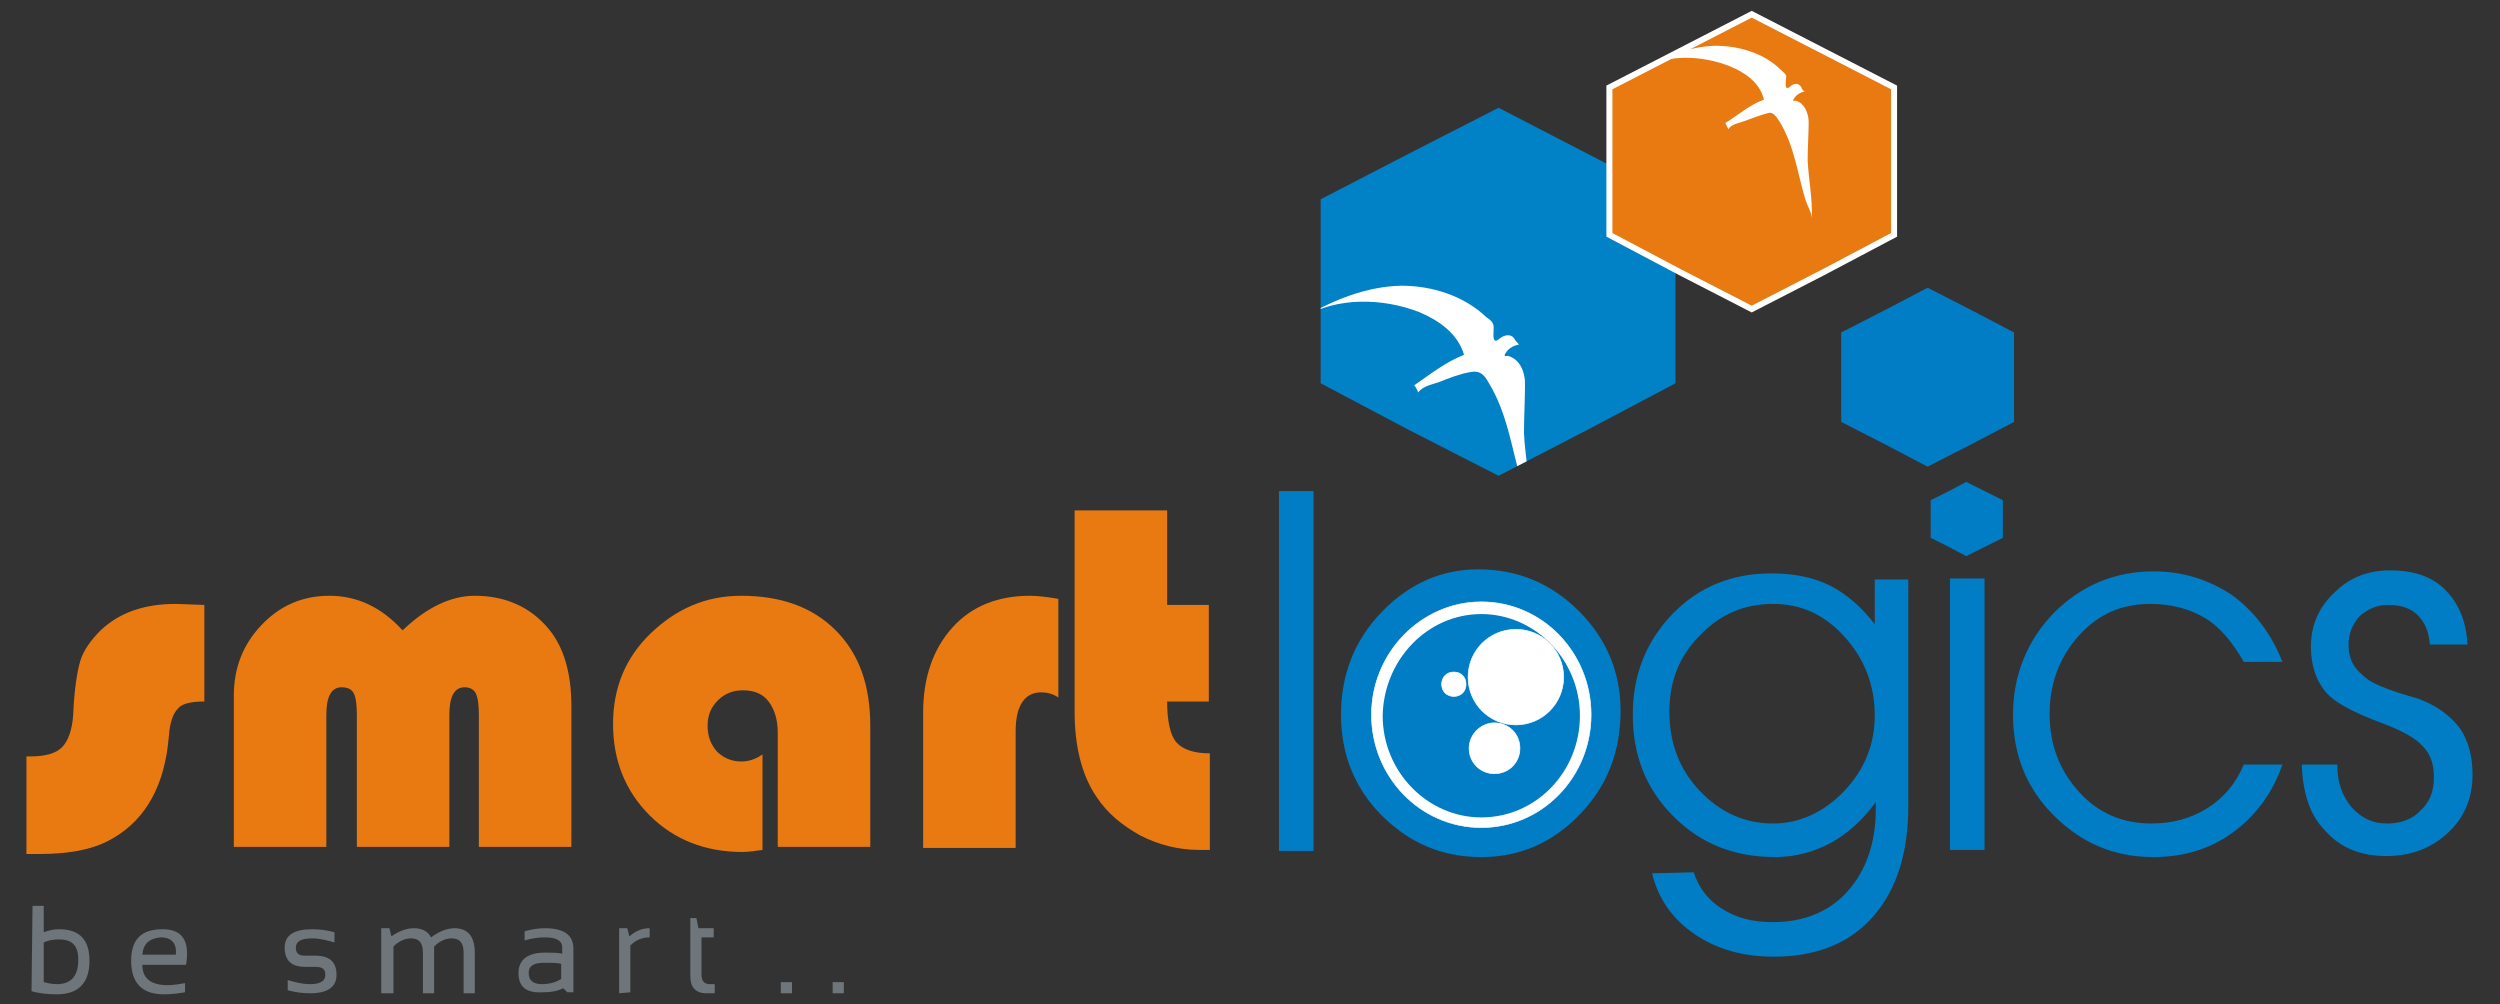 <?xml version="1.0" encoding="utf-8"?>
<!-- Generator: Adobe Illustrator 19.0.0, SVG Export Plug-In . SVG Version: 6.00 Build 0)  -->
<svg version="1.1" id="Layer_1" xmlns="http://www.w3.org/2000/svg" xmlns:xlink="http://www.w3.org/1999/xlink" x="0px" y="0px"
	 viewBox="0 0 245.9 98.8" style="enable-background:new 0 0 245.9 98.8;" xml:space="preserve">
<rect x="0" y="0" width="245.9" height="98.8" fill="#333333" stroke="none"/>
<style type="text/css">
	.st0{fill:#0181C6;}
	.st1{clip-path:url(#SVGID_2_);}
	.st2{fill:#FFFFFF;}
	.st3{fill:#E87A11;}
	.st4{fill:#007DC4;}
	.st5{fill:#6E767B;}
	.st6{fill:#FFFFFF;stroke:#FFFFFF;stroke-width:6.384740e-002;}
	.st7{clip-path:url(#SVGID_4_);}
	.st8{fill:none;stroke:#FFFFFF;stroke-width:0.591;}
</style>
<polygon id="_181450608_8_" class="st0" points="147.4,10.6 156.1,15.1 164.8,19.6 164.8,28.7 164.8,37.7 156.1,42.3 147.4,46.8 
	138.6,42.3 129.9,37.7 129.9,28.7 129.9,19.6 138.6,15.1 "/>
<g>
	<defs>
		<polygon id="SVGID_1_" points="147.4,10.6 156.1,15.1 164.8,19.6 164.8,28.7 164.8,37.7 156.1,42.3 147.4,46.8 138.6,42.3 
			129.9,37.7 129.9,28.7 129.9,19.6 138.6,15.1 		"/>
	</defs>
	<clipPath id="SVGID_2_">
		<use xlink:href="#SVGID_1_"  style="overflow:visible;"/>
	</clipPath>
	<g class="st1">
		<g>
			<path id="_1489352321_5_" class="st2" d="M146.4,37.6c1.9,3.1,2.3,6.6,3.3,10c0.2,0.7,0.7,1.6,0.7,2.3c0.2-2.4-0.4-4.9-0.5-7.3
				c0-1.6,0.1-3.3,0.1-4.9c0-1.1-0.5-2.4-1.7-2.7c-0.2,0-0.3,0.1-0.3-0.1c0.3-0.6,0.8-0.9,1.4-1c-0.1-0.2-0.3-0.3-0.4-0.5
				c-0.3-0.6-1-0.5-1.5-0.1c-0.9,0.8-0.5-0.9-0.6-1.3c-0.1-0.4-0.4-0.6-0.7-0.8c-2.2-2.1-5.3-3.1-8.4-3.1c-3.5,0.1-6.6,1.4-9.6,3.1
				c3.3-2,7.8-1.9,11.4-0.5c1.9,0.8,3.8,2.1,4.4,4.2c-1.8,0.7-3.3,1.9-4.9,3c0.2,0.2,0.3,0.5,0.4,0.7c0.4-0.6,1.4-0.8,2-1
				c1-0.4,2-0.8,3.1-1C145.6,36.4,146,36.9,146.4,37.6L146.4,37.6z"/>
		</g>
	</g>
</g>
<path id="_181450512_5_" class="st3" d="M20.1,59.5V69c-1.3,0-2.2,0.2-2.6,0.7c-0.5,0.5-0.8,1.4-0.9,2.8c-0.4,4.7-2.2,8-5.4,9.9
	C9.4,83.5,7,84,3.9,84H2.6v-9.6H3c1.5,0,2.5-0.3,3.1-0.9c0.6-0.6,1-1.7,1.1-3.2C7.3,67.8,7.6,66,7.9,65c0.3-1,1-2,2-3
	c1.8-1.7,4.2-2.6,7.4-2.6L20.1,59.5L20.1,59.5z M56.2,83.3h-9.1V70.3c0-1-0.1-1.7-0.3-2.1c-0.2-0.4-0.6-0.6-1.1-0.6
	c-1,0-1.5,0.9-1.5,2.7v13h-9.1V70.3c0-1-0.1-1.7-0.3-2.1c-0.2-0.4-0.6-0.6-1.2-0.6c-1,0-1.5,0.9-1.5,2.7v13H23V68.4
	c0-2.7,0.9-5,2.7-6.9c1.8-1.9,4-2.9,6.7-2.9c2.7,0,5.1,1.1,7.2,3.4c2.4-2.3,4.8-3.4,7.1-3.4c3,0,5.5,1.1,7.3,3.3
	c1.4,1.7,2.2,4.2,2.2,7.5L56.2,83.3L56.2,83.3z M75,74.2v9.4c-0.7,0.1-1.4,0.2-2,0.2c-3.6,0-6.7-1.2-9.1-3.6c-2.4-2.4-3.6-5.4-3.6-9
	c0-3.5,1.2-6.5,3.7-8.9c2.5-2.4,5.4-3.7,8.9-3.7c3.9,0,7,1.1,9.3,3.4c2.3,2.3,3.4,5.4,3.4,9.4v11.9h-9.1V72.1c0-1.3-0.3-2.3-0.9-3.1
	c-0.6-0.8-1.5-1.1-2.5-1.1c-1,0-1.8,0.3-2.5,1c-0.7,0.7-1,1.5-1,2.5c0,1,0.3,1.8,0.9,2.5c0.6,0.6,1.4,1,2.4,1
	C73.6,74.9,74.3,74.7,75,74.2L75,74.2z M104.1,58.9v9.7c-0.6-0.4-1.2-0.5-1.7-0.5c-1.6,0-2.5,1.3-2.5,3.8v11.5h-9.1V70.1
	c0-3.5,1-6.3,2.9-8.4c1.9-2.1,4.5-3.1,7.6-3.1C102,58.6,102.9,58.7,104.1,58.9L104.1,58.9z M114.8,50.2v9.3h4.1V69h-4.1
	c0,1.9,0.3,3.3,0.9,4c0.6,0.7,1.7,1.1,3.3,1.1v9.5c-0.5,0-0.8,0-1,0c-2.1,0-4-0.5-5.8-1.4c-1.8-1-3.3-2.2-4.4-3.9
	c-1.4-2.1-2.1-4.9-2.1-8.3V50.2L114.8,50.2L114.8,50.2z"/>
<path id="_181450416_8_" class="st4" d="M125.8,83.6V48.3h3.4v35.4H125.8z M135.5,70.2c0,3.1,1,5.7,2.9,7.7c2,2.1,4.4,3.1,7.3,3.1
	c2.9,0,5.3-1,7.2-3.1c1.9-2.1,2.9-4.7,2.9-7.8c0-3.2-1-5.8-3-7.8c-2-2-4.5-3-7.5-3c-2.7,0-5.1,1-7,3.1
	C136.5,64.6,135.5,67.1,135.5,70.2z M131.9,70.3c0-3.9,1.3-7.3,4-10.1c2.7-2.8,5.9-4.2,9.5-4.2c3.9,0,7.2,1.4,9.9,4.1
	c2.7,2.7,4.1,6,4.1,9.8c0,4-1.3,7.4-4,10.2c-2.7,2.8-5.9,4.2-9.7,4.2c-3.9,0-7.1-1.4-9.8-4.1C133.2,77.5,131.9,74.1,131.9,70.3
	L131.9,70.3z M166.6,85.8c0.5,1.6,1.5,2.8,2.8,3.6c1.4,0.9,3,1.3,5,1.3c3,0,5.5-1,7.3-3c1.8-2,2.8-4.7,2.8-8.1v-0.7
	c-1.3,1.8-2.8,3.1-4.4,4c-1.7,0.9-3.5,1.4-5.5,1.4c-4,0-7.3-1.3-10-4c-2.7-2.7-4-6-4-10c0-3.9,1.3-7.2,3.9-9.9c2.6-2.7,5.9-4,9.7-4
	c2.3,0,4.2,0.4,5.8,1.2c1.6,0.8,3.1,2.1,4.4,3.8v-4.4h3.3v22.3c0,4.7-1.2,8.3-3.5,10.9c-2.3,2.6-5.6,3.9-9.7,3.9
	c-3,0-5.6-0.7-7.8-2.2c-2.2-1.5-3.6-3.5-4.2-6L166.6,85.8L166.6,85.8z M164.2,70c0,3.1,1,5.7,3,7.8c2,2.1,4.4,3.2,7.2,3.2
	c2.6,0,5-1.1,7-3.2c2-2.1,3-4.6,3-7.4c0-3-1-5.6-3-7.8c-2-2.2-4.3-3.2-7-3.2c-2.8,0-5.2,1-7.2,3.1C165.2,64.5,164.2,67,164.2,70
	L164.2,70z M195.2,53.8h-3.4v-5.5h3.4V53.8z M191.8,83.6V56.9h3.4v26.7H191.8z M220.7,65.1c-1.1-1.9-2.3-3.4-3.8-4.3
	c-1.5-0.9-3.3-1.4-5.4-1.4c-2.8,0-5.1,1-7,3.1c-1.9,2.1-2.9,4.7-2.9,7.7c0,3.1,1,5.6,2.9,7.7c1.9,2.1,4.3,3.1,7.1,3.1
	c2.1,0,3.9-0.5,5.5-1.5c1.6-1,2.8-2.4,3.6-4.3h3.8c-1,2.9-2.7,5.1-4.9,6.7c-2.2,1.6-4.8,2.4-7.8,2.4c-3.9,0-7.1-1.4-9.8-4.1
	c-2.7-2.7-4-6-4-9.9c0-3.9,1.4-7.3,4-10c2.7-2.7,6-4.1,9.8-4.1c2.9,0,5.4,0.8,7.7,2.3c2.2,1.6,3.9,3.8,5,6.6L220.7,65.1L220.7,65.1z
	 M226.4,75.2h3.5v0.1c0,1.7,0.5,3,1.4,4.1c1,1.1,2.1,1.6,3.5,1.6c1.3,0,2.5-0.4,3.3-1.3c0.9-0.8,1.3-1.9,1.3-3.2
	c0-1.3-0.3-2.3-1.1-3.1c-0.7-0.8-2-1.5-3.8-2.2c-3-1.1-4.9-2.1-5.8-3.2c-0.9-1.1-1.4-2.6-1.4-4.4c0-2.1,0.8-3.9,2.3-5.3
	c1.5-1.5,3.3-2.2,5.5-2.2c2.3,0,4.1,0.6,5.4,1.9c1.3,1.3,2.1,3.1,2.2,5.4h-3.7c-0.1-1.3-0.5-2.2-1.2-2.9c-0.7-0.7-1.7-1-2.9-1
	c-1.1,0-2,0.4-2.8,1.1c-0.7,0.8-1.1,1.7-1.1,2.8c0,0.8,0.2,1.5,0.5,2c0.3,0.5,0.8,1,1.5,1.5c0.6,0.4,1.6,0.8,2.8,1.2
	c1.2,0.4,2.1,0.6,2.5,0.8c1.7,0.7,2.9,1.7,3.7,2.8c0.8,1.2,1.2,2.7,1.2,4.5c0,2.3-0.8,4.2-2.4,5.7c-1.6,1.5-3.6,2.3-6.1,2.3
	c-2.5,0-4.5-0.8-6-2.5C227.2,80.2,226.5,78,226.4,75.2L226.4,75.2z"/>
<path id="_181450320_5_" class="st5" d="M4.3,96.6c0.4,0.1,0.8,0.2,1.3,0.2c1.4,0,2.1-0.8,2.1-2.4c0-1.4-0.6-2-1.9-2
	c-0.6,0-1.1,0.1-1.5,0.3L4.3,96.6L4.3,96.6z M3.2,89.1h1.1v2.6c0.5-0.2,1-0.3,1.5-0.3c2,0,3,1,3,3.1c0,2.2-1.1,3.3-3.2,3.3
	c-0.9,0-1.8-0.1-2.5-0.3L3.2,89.1L3.2,89.1z M18.3,94.9H14c0,1.3,0.8,2,2.5,2c0.6,0,1.1-0.1,1.7-0.2v0.9c-0.6,0.1-1.2,0.2-2.1,0.2
	c-2.1,0-3.2-1.1-3.2-3.3c0-2.1,1-3.1,3.1-3.1C17.9,91.4,18.7,92.5,18.3,94.9L18.3,94.9z M14,93.9h3.3c0.1-1.1-0.4-1.7-1.5-1.7
	C14.7,92.3,14.1,92.8,14,93.9L14,93.9z M28.3,97.4v-1c0.7,0.2,1.4,0.4,2.2,0.4c1,0,1.5-0.3,1.5-0.9c0-0.6-0.3-0.8-1-0.8h-1
	c-1.3,0-2-0.6-2-1.9c0-1.2,0.9-1.8,2.7-1.8c0.8,0,1.5,0.1,2.2,0.3v1c-0.7-0.2-1.4-0.4-2.2-0.4c-1.1,0-1.6,0.3-1.6,0.9
	c0,0.6,0.3,0.8,0.9,0.8h1c1.4,0,2.1,0.6,2.1,1.9c0,1.2-0.9,1.8-2.6,1.8C29.8,97.7,29,97.6,28.3,97.4L28.3,97.4z M37.5,97.7v-6.4h0.8
	l0.2,0.8c0.7-0.5,1.5-0.8,2.2-0.8c0.8,0,1.4,0.3,1.7,0.9c0.8-0.6,1.6-0.9,2.3-0.9c1.3,0,2,0.8,2,2.4v4h-1.1v-4c0-1-0.4-1.4-1.2-1.4
	c-0.6,0-1.2,0.3-1.7,0.8v4.6h-1.1v-4c0-1-0.4-1.4-1.2-1.4c-0.6,0-1.2,0.3-1.7,0.8v4.6H37.5L37.5,97.7z M51,95.7c0-1.3,0.9-2,2.6-2
	c0.6,0,1.2,0,1.7,0.1v-0.6c0-0.7-0.6-1-1.7-1c-0.7,0-1.3,0.1-2,0.3v-0.9c0.7-0.2,1.4-0.3,2-0.3c1.9,0,2.8,0.7,2.8,2v4.3h-0.6
	l-0.4-0.4c-0.6,0.3-1.2,0.4-2,0.4C51.8,97.7,51,97.1,51,95.7L51,95.7z M53.5,94.7c-1,0-1.5,0.3-1.5,1c0,0.7,0.4,1.1,1.3,1.1
	c0.8,0,1.4-0.2,1.9-0.5v-1.5C54.8,94.7,54.2,94.7,53.5,94.7z M60.9,97.7v-6.4h0.8l0.2,0.8c0.6-0.5,1.2-0.8,2-0.8v0.9
	c-0.8,0-1.4,0.3-1.9,0.8v4.6L60.9,97.7L60.9,97.7z M67.8,90.3h0.7l0.2,1h1.5v0.9H69v3.7c0,0.6,0.3,0.9,0.8,0.9h0.5v0.9h-0.8
	c-1.1,0-1.6-0.6-1.6-1.7V90.3L67.8,90.3z M77.9,96.6v1.1h-1.1v-1.1H77.9z M83,96.6v1.1h-1.1v-1.1H83z"/>
<path id="_181450224_5_" class="st6" d="M145.7,59.2c6,0,10.8,5,10.8,11.1c0,6.1-4.8,11.1-10.8,11.1c-6,0-10.8-5-10.8-11.1
	C134.9,64.2,139.8,59.2,145.7,59.2z"/>
<path id="_181450128_8_" class="st4" d="M145.7,60.4c5.3,0,9.7,4.5,9.7,10c0,5.5-4.3,10-9.7,10c-5.3,0-9.7-4.5-9.7-10
	C136.1,64.9,140.4,60.4,145.7,60.4z"/>
<path id="_181450032_5_" class="st6" d="M149.1,61.9c2.6,0,4.7,2.1,4.7,4.7c0,2.6-2.1,4.7-4.7,4.7c-2.6,0-4.7-2.1-4.7-4.7
	C144.4,64,146.5,61.9,149.1,61.9z"/>
<path id="_181449936_5_" class="st6" d="M147,71.1c1.4,0,2.5,1.1,2.5,2.5c0,1.4-1.1,2.5-2.5,2.5c-1.4,0-2.5-1.1-2.5-2.5
	C144.5,72.2,145.7,71.1,147,71.1z"/>
<polygon id="_181449816_5_" class="st3" points="172.3,1.4 179.3,5 186.3,8.6 186.3,15.9 186.3,23.1 179.3,26.8 172.3,30.4 
	165.3,26.8 158.3,23.1 158.3,15.9 158.3,8.6 165.3,5 "/>
<g>
	<defs>
		<polygon id="SVGID_3_" points="172.3,1.4 179.3,5 186.3,8.6 186.3,15.9 186.3,23.1 179.3,26.8 172.3,30.4 165.3,26.8 158.3,23.1 
			158.3,15.9 158.3,8.6 165.3,5 		"/>
	</defs>
	<clipPath id="SVGID_4_">
		<use xlink:href="#SVGID_3_"  style="overflow:visible;"/>
	</clipPath>
	<g class="st7">
		<g>
			<path id="_1486793281_5_" class="st2" d="M175,11.9c1.5,2.4,1.8,5.2,2.6,7.8c0.2,0.6,0.6,1.2,0.6,1.8c0.1-1.9-0.3-3.8-0.4-5.7
				c0-1.3,0.1-2.6,0.1-3.8c0-0.8-0.4-1.9-1.3-2.1c-0.1,0-0.3,0.1-0.2-0.1c0.2-0.4,0.6-0.7,1.1-0.8c-0.1-0.1-0.3-0.2-0.3-0.4
				c-0.3-0.5-0.8-0.4-1.1-0.1c-0.7,0.6-0.4-0.7-0.4-1c-0.1-0.3-0.3-0.4-0.5-0.6c-1.7-1.7-4.2-2.4-6.5-2.4c-2.7,0.1-5.2,1.1-7.5,2.4
				c2.6-1.6,6.1-1.5,8.9-0.4c1.5,0.6,3,1.6,3.4,3.3c-1.4,0.5-2.5,1.5-3.8,2.3c0.1,0.2,0.2,0.4,0.3,0.6c0.3-0.5,1.1-0.6,1.6-0.8
				c0.8-0.3,1.6-0.6,2.4-0.8C174.3,11,174.7,11.4,175,11.9L175,11.9z"/>
		</g>
	</g>
</g>
<polygon class="st8" points="172.3,1.4 179.3,5 186.3,8.6 186.3,15.9 186.3,23.1 179.3,26.8 172.3,30.4 165.3,26.8 158.3,23.1 
	158.3,15.9 158.3,8.6 165.3,5 "/>
<polygon id="_181449720_8_" class="st4" points="189.6,28.3 193.9,30.5 198.1,32.7 198.1,37.1 198.1,41.5 193.9,43.7 189.6,45.9 
	185.4,43.7 181.1,41.5 181.1,37.1 181.1,32.7 185.4,30.5 "/>
<polygon id="_181449624_8_" class="st4" points="193.4,47.4 195.2,48.3 197,49.2 197,51 197,52.9 195.2,53.8 193.4,54.7 191.7,53.8 
	189.9,52.9 189.9,51 189.9,49.2 191.7,48.3 "/>
<path id="_181449552_5_" class="st6" d="M143,66.1c0.7,0,1.2,0.5,1.2,1.2c0,0.7-0.5,1.2-1.2,1.2s-1.2-0.5-1.2-1.2
	C141.8,66.6,142.3,66.1,143,66.1z"/>
</svg>
